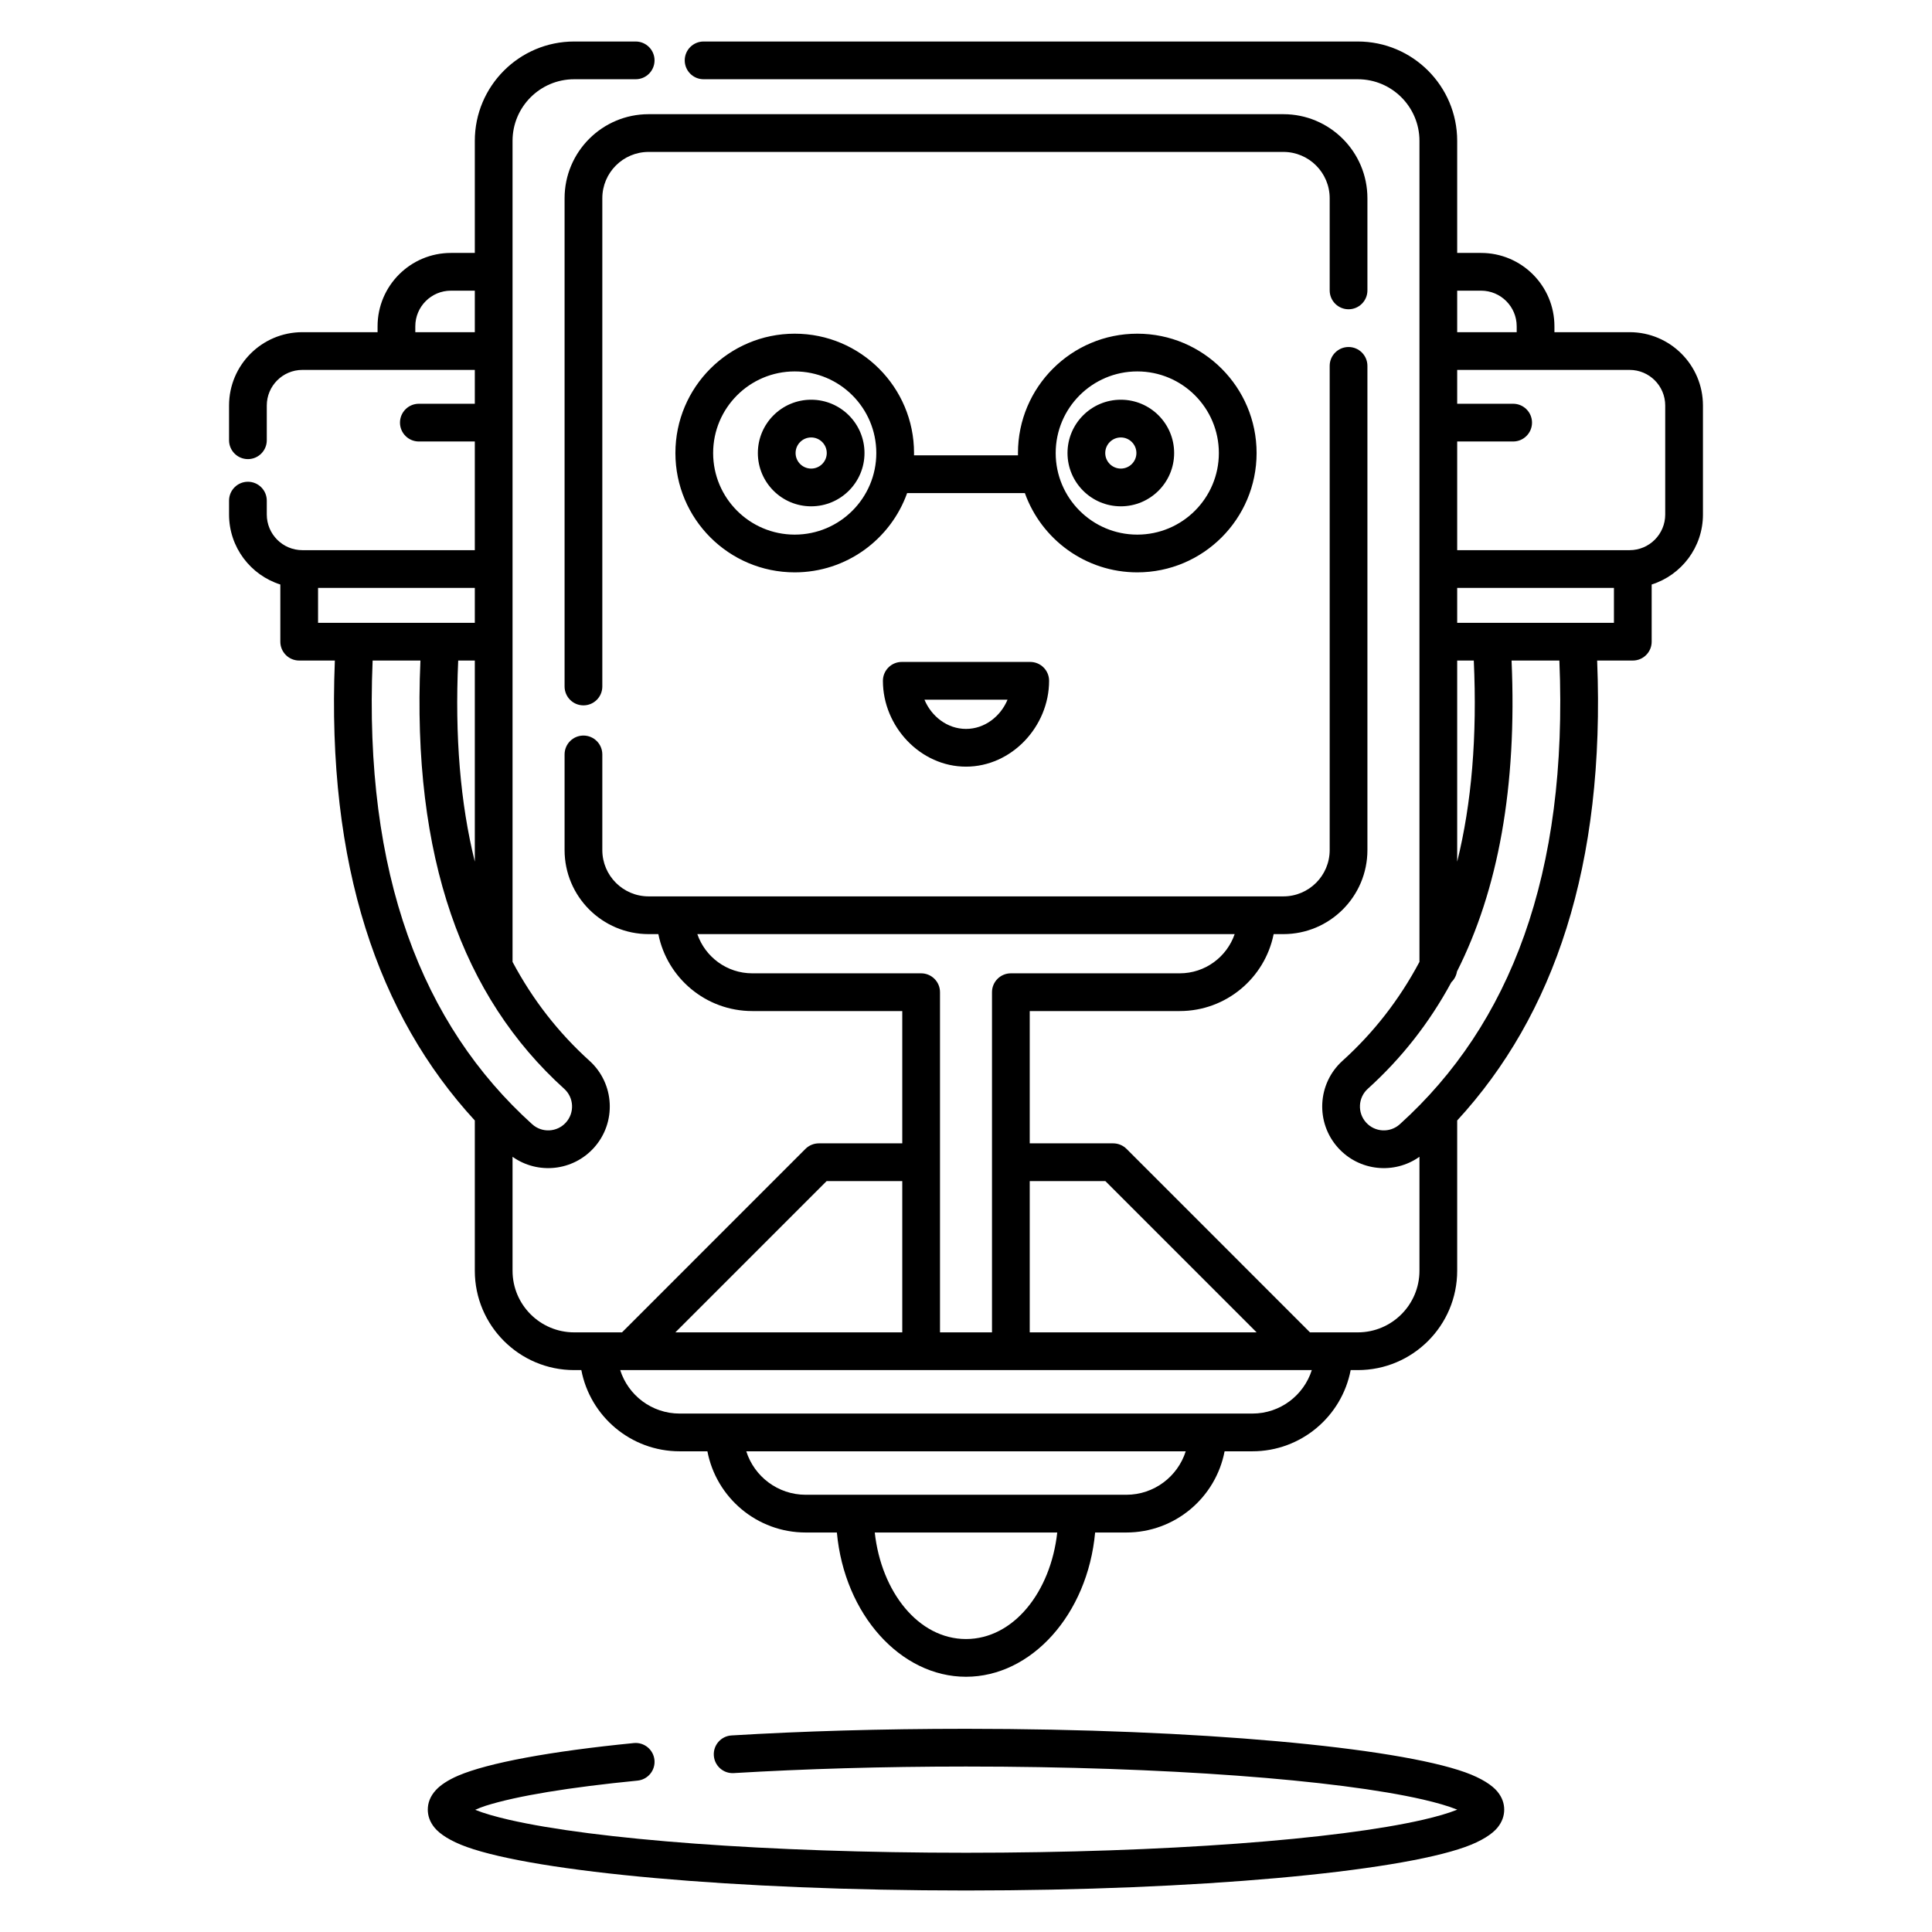<svg xmlns="http://www.w3.org/2000/svg" fill-rule="evenodd" stroke-linejoin="round" stroke-miterlimit="2" clip-rule="evenodd" viewBox="0 0 512 512" id="robot-smile-two"><path d="M2634.18,2165.57L2634.05,2165.63C2631.76,2166.55 2628.76,2167.41 2625.14,2168.25C2602.43,2173.47 2556.68,2177 2504,2177C2451.32,2177 2405.57,2173.47 2382.86,2168.25C2379.24,2167.41 2376.24,2166.55 2373.95,2165.63L2373.93,2165.62C2374.79,2165.24 2375.75,2164.85 2376.7,2164.55C2385.04,2161.91 2399.05,2159.64 2416.95,2157.88C2419.7,2157.61 2421.71,2155.16 2421.44,2152.41C2421.16,2149.67 2418.72,2147.66 2415.97,2147.93C2393.85,2150.11 2377.36,2153.18 2369.44,2156.56C2366.64,2157.76 2364.69,2159.11 2363.52,2160.38C2361.97,2162.06 2361.37,2163.85 2361.37,2165.57C2361.37,2167.17 2361.89,2168.8 2363.16,2170.35C2364.54,2172.04 2367.36,2173.91 2371.71,2175.47C2390.16,2182.08 2442.44,2187 2504,2187C2565.56,2187 2617.84,2182.08 2636.29,2175.47C2640.64,2173.91 2643.46,2172.04 2644.84,2170.35C2646.11,2168.8 2646.63,2167.17 2646.63,2165.57C2646.63,2163.98 2646.11,2162.35 2644.84,2160.8C2643.46,2159.11 2640.64,2157.24 2636.29,2155.68C2617.84,2149.07 2565.56,2144.15 2504,2144.15C2481.66,2144.15 2460.55,2144.78 2441.86,2145.91C2439.1,2146.07 2437,2148.45 2437.17,2151.2C2437.33,2153.95 2439.7,2156.06 2442.46,2155.89C2460.97,2154.78 2481.87,2154.15 2504,2154.15C2556.68,2154.15 2602.43,2157.68 2625.14,2162.9C2628.76,2163.74 2631.76,2164.61 2634.05,2165.52L2634.18,2165.57ZM2373.83,1753.03L2367.5,1753.03C2356.77,1753.03 2348.06,1761.74 2348.06,1772.47L2348.06,1774.03L2328.14,1774.03C2317.41,1774.03 2308.7,1782.74 2308.7,1793.47C2308.7,1793.47 2308.7,1802.67 2308.7,1802.67C2308.7,1805.43 2310.94,1807.67 2313.7,1807.67C2316.46,1807.67 2318.7,1805.43 2318.7,1802.67L2318.7,1793.47C2318.7,1788.26 2322.93,1784.03 2328.14,1784.03L2373.83,1784.03L2373.83,1793L2359,1793C2356.24,1793 2354,1795.24 2354,1798C2354,1800.76 2356.24,1803 2359,1803L2373.83,1803L2373.83,1831.8L2328.14,1831.8C2322.93,1831.8 2318.7,1827.57 2318.7,1822.35L2318.7,1818.67C2318.7,1815.91 2316.46,1813.67 2313.7,1813.67C2310.94,1813.67 2308.7,1815.91 2308.7,1818.67L2308.7,1822.35C2308.7,1831.05 2314.42,1838.41 2322.29,1840.9L2322.29,1856.05C2322.29,1858.82 2324.53,1861.05 2327.29,1861.05L2336.74,1861.05C2334.54,1915.41 2348.2,1955.08 2373.83,1982.94L2373.83,2022.76C2373.83,2037.29 2385.63,2049.09 2400.17,2049.09L2402.06,2049.09C2404.4,2061.34 2415.18,2070.61 2428.11,2070.61L2435.47,2070.61C2437.81,2082.86 2448.59,2092.13 2461.52,2092.13L2469.78,2092.13C2471.78,2113.88 2486.69,2130.36 2504,2130.36C2521.31,2130.36 2536.22,2113.88 2538.22,2092.13L2546.48,2092.13C2559.41,2092.13 2570.19,2082.86 2572.53,2070.61L2579.89,2070.61C2592.82,2070.61 2603.6,2061.34 2605.94,2049.09L2607.83,2049.09C2622.37,2049.09 2634.17,2037.29 2634.17,2022.76L2634.17,1982.94C2659.8,1955.08 2673.46,1915.41 2671.26,1861.05L2680.71,1861.05C2683.47,1861.05 2685.71,1858.82 2685.71,1856.05L2685.71,1840.9C2693.58,1838.41 2699.3,1831.05 2699.3,1822.35C2699.3,1822.35 2699.3,1793.47 2699.3,1793.47C2699.3,1782.74 2690.59,1774.03 2679.86,1774.03L2659.94,1774.03L2659.94,1772.47C2659.94,1761.74 2651.23,1753.03 2640.5,1753.03L2634.17,1753.03L2634.17,1723.33C2634.17,1708.8 2622.37,1697 2607.83,1697C2607.83,1697 2434.46,1697 2434.46,1697C2431.7,1697 2429.46,1699.24 2429.46,1702C2429.46,1704.76 2431.7,1707 2434.46,1707L2607.83,1707C2616.85,1707 2624.17,1714.32 2624.17,1723.33L2624.17,1940.91C2618.81,1950.98 2612,1959.69 2603.78,1967.12C2597.09,1973.16 2596.57,1983.5 2602.61,1990.18C2608.22,1996.39 2617.51,1997.29 2624.17,1992.56L2624.17,2022.76C2624.17,2031.77 2616.85,2039.09 2607.83,2039.09L2595.16,2039.09L2546.54,1990.46C2545.6,1989.53 2544.33,1989 2543,1989L2520.89,1989L2520.89,1953.94C2520.89,1953.94 2560.64,1953.94 2560.64,1953.94C2572.94,1953.94 2583.21,1945.17 2585.53,1933.55L2588.1,1933.55C2600.4,1933.55 2610.38,1923.57 2610.38,1911.27C2610.38,1911.27 2610.38,1782.96 2610.38,1782.96C2610.38,1780.2 2608.14,1777.96 2605.38,1777.96C2602.62,1777.96 2600.38,1780.2 2600.38,1782.96L2600.38,1911.27C2600.38,1918.05 2594.88,1923.55 2588.1,1923.55L2419.9,1923.55C2413.12,1923.55 2407.62,1918.05 2407.62,1911.27L2407.62,1885.93C2407.62,1883.17 2405.38,1880.93 2402.62,1880.93C2399.86,1880.93 2397.62,1883.17 2397.62,1885.93L2397.62,1911.27C2397.62,1923.57 2407.6,1933.55 2419.9,1933.55L2422.47,1933.55C2424.79,1945.17 2435.06,1953.94 2447.36,1953.94C2447.36,1953.94 2487.11,1953.94 2487.11,1953.94L2487.11,1989L2465,1989C2463.67,1989 2462.4,1989.53 2461.46,1990.46L2412.84,2039.09L2400.17,2039.09C2391.15,2039.09 2383.83,2031.77 2383.83,2022.76L2383.83,1992.56C2390.49,1997.29 2399.78,1996.39 2405.39,1990.18C2411.43,1983.5 2410.91,1973.16 2404.22,1967.12C2396,1959.69 2389.19,1950.98 2383.83,1940.91L2383.83,1723.33C2383.83,1714.32 2391.15,1707 2400.17,1707L2416.46,1707C2419.22,1707 2421.46,1704.76 2421.46,1702C2421.46,1699.24 2419.22,1697 2416.46,1697L2400.17,1697C2385.63,1697 2373.83,1708.8 2373.83,1723.33L2373.83,1753.03ZM2528.18,2092.13L2479.82,2092.13C2481.56,2107.89 2491.41,2120.36 2504,2120.36C2516.59,2120.36 2526.44,2107.89 2528.18,2092.13ZM2562.23,2070.61L2445.77,2070.61C2447.89,2077.29 2454.15,2082.13 2461.52,2082.13C2461.52,2082.13 2546.48,2082.13 2546.48,2082.13C2553.85,2082.13 2560.11,2077.29 2562.23,2070.61ZM2595.64,2049.09L2412.36,2049.09C2414.48,2055.77 2420.73,2060.61 2428.11,2060.61L2579.89,2060.61C2587.27,2060.61 2593.52,2055.77 2595.64,2049.09ZM2467.07,1999L2426.98,2039.09L2487.11,2039.09L2487.11,1999L2467.07,1999ZM2575.2,1933.55L2432.8,1933.55C2434.88,1939.59 2440.62,1943.94 2447.36,1943.94L2492.11,1943.94C2494.87,1943.94 2497.11,1946.18 2497.11,1948.94L2497.11,2039.09L2510.89,2039.09L2510.89,1948.94C2510.89,1946.18 2513.13,1943.94 2515.89,1943.94L2560.64,1943.94C2567.38,1943.94 2573.12,1939.59 2575.2,1933.55ZM2520.89,1999L2520.89,2039.09L2581.02,2039.09L2540.93,1999L2520.89,1999ZM2359.42,1861.05L2346.75,1861.05C2344.38,1917.67 2359.79,1957.52 2389.03,1983.93C2391.63,1986.28 2395.63,1986.07 2397.97,1983.48C2400.31,1980.89 2400.11,1976.88 2397.52,1974.54C2370.59,1950.21 2357.12,1913.27 2359.42,1861.05ZM2661.25,1861.05L2648.58,1861.05C2650.05,1894.59 2645.03,1921.83 2634.11,1943.47C2633.93,1944.57 2633.4,1945.55 2632.63,1946.29C2626.76,1957.14 2619.35,1966.53 2610.48,1974.54C2607.89,1976.88 2607.69,1980.89 2610.03,1983.48C2612.37,1986.07 2616.38,1986.28 2618.97,1983.93C2648.21,1957.52 2663.62,1917.67 2661.25,1861.05ZM2373.83,1914.35L2373.83,1861.05L2369.43,1861.05C2368.51,1881.17 2370,1898.88 2373.83,1914.35ZM2638.57,1861.05L2634.17,1861.05L2634.17,1914.35C2638,1898.88 2639.49,1881.17 2638.57,1861.05ZM2481.98,1866.42C2481.98,1878.52 2491.9,1889.17 2504,1889.17C2516.1,1889.17 2526.02,1878.52 2526.02,1866.42L2526.02,1866.42L2526.02,1866.42C2526.02,1863.66 2523.78,1861.42 2521.02,1861.42L2486.98,1861.42C2484.22,1861.42 2481.98,1863.66 2481.98,1866.42ZM2515.01,1871.42L2492.99,1871.42C2494.84,1875.86 2499.05,1879.17 2504,1879.17C2508.95,1879.17 2513.16,1875.86 2515.01,1871.42ZM2610.38,1762.96L2610.38,1738.54C2610.38,1726.24 2600.4,1716.26 2588.1,1716.26L2419.9,1716.26C2407.6,1716.26 2397.62,1726.24 2397.62,1738.54C2397.62,1738.54 2397.62,1867.93 2397.62,1867.93C2397.62,1870.69 2399.86,1872.93 2402.62,1872.93C2405.38,1872.93 2407.62,1870.69 2407.62,1867.93L2407.62,1738.54C2407.62,1731.76 2413.12,1726.26 2419.9,1726.26C2419.9,1726.26 2588.1,1726.26 2588.1,1726.26C2594.88,1726.26 2600.38,1731.76 2600.38,1738.54L2600.38,1762.96C2600.38,1765.72 2602.62,1767.96 2605.38,1767.96C2608.14,1767.96 2610.38,1765.72 2610.38,1762.96ZM2521.02,1871.42L2521.02,1871.42C2521.02,1871.42 2521.02,1871.42 2521.02,1871.42ZM2675.71,1841.8L2634.17,1841.8L2634.17,1851.05L2675.71,1851.05L2675.71,1841.8ZM2373.83,1851.05L2373.83,1841.8L2332.29,1841.8L2332.29,1851.05L2373.83,1851.05ZM2517.78,1806.67L2490.22,1806.67C2490.23,1806.47 2490.23,1806.26 2490.23,1806.06C2490.23,1788.6 2476.06,1774.43 2458.61,1774.43C2441.15,1774.43 2426.99,1788.6 2426.99,1806.06C2426.99,1823.51 2441.15,1837.68 2458.61,1837.68C2472.33,1837.68 2484.03,1828.91 2488.4,1816.67L2519.6,1816.67C2523.97,1828.91 2535.67,1837.68 2549.39,1837.68C2566.85,1837.68 2581.01,1823.51 2581.01,1806.06C2581.01,1788.6 2566.85,1774.43 2549.39,1774.43C2531.94,1774.43 2517.77,1788.6 2517.77,1806.06C2517.77,1806.26 2517.77,1806.47 2517.78,1806.67ZM2634.17,1784.03L2634.17,1793L2649,1793C2651.76,1793 2654,1795.24 2654,1798C2654,1800.76 2651.76,1803 2649,1803L2634.17,1803L2634.17,1831.8L2679.86,1831.8C2685.07,1831.8 2689.3,1827.57 2689.3,1822.35L2689.3,1793.47C2689.3,1788.26 2685.07,1784.03 2679.86,1784.03L2634.17,1784.03ZM2549.39,1784.43C2561.33,1784.43 2571.01,1794.12 2571.01,1806.06C2571.01,1817.99 2561.33,1827.68 2549.39,1827.68C2537.46,1827.68 2527.77,1817.99 2527.77,1806.06C2527.77,1794.12 2537.46,1784.43 2549.39,1784.43ZM2458.61,1784.43C2470.54,1784.43 2480.23,1794.12 2480.23,1806.06C2480.23,1817.99 2470.54,1827.68 2458.61,1827.68C2446.67,1827.68 2436.99,1817.99 2436.99,1806.06C2436.99,1794.12 2446.67,1784.43 2458.61,1784.43ZM2462.97,1791.93C2455.17,1791.93 2448.84,1798.26 2448.84,1806.06C2448.84,1813.85 2455.17,1820.18 2462.97,1820.18C2470.77,1820.18 2477.1,1813.85 2477.1,1806.06C2477.1,1798.26 2470.77,1791.93 2462.97,1791.93ZM2545.03,1791.93C2537.23,1791.93 2530.9,1798.26 2530.9,1806.06C2530.9,1813.85 2537.23,1820.18 2545.03,1820.18C2552.83,1820.18 2559.16,1813.85 2559.16,1806.06C2559.16,1798.26 2552.83,1791.93 2545.03,1791.93ZM2462.97,1801.93C2465.25,1801.93 2467.1,1803.78 2467.1,1806.06C2467.1,1808.33 2465.25,1810.18 2462.97,1810.18C2460.69,1810.18 2458.84,1808.33 2458.84,1806.06C2458.84,1803.78 2460.69,1801.93 2462.97,1801.93ZM2545.03,1801.93C2547.31,1801.93 2549.16,1803.78 2549.16,1806.06C2549.16,1808.33 2547.31,1810.18 2545.03,1810.18C2542.75,1810.18 2540.9,1808.33 2540.9,1806.06C2540.9,1803.78 2542.75,1801.93 2545.03,1801.93ZM2634.17,1763.03L2634.17,1774.03L2649.94,1774.03L2649.94,1772.47C2649.94,1767.26 2645.71,1763.03 2640.5,1763.03L2634.17,1763.03ZM2373.83,1763.03L2367.5,1763.03C2362.29,1763.03 2358.06,1767.26 2358.06,1772.47L2358.06,1774.03L2373.83,1774.03L2373.83,1763.03Z" transform="translate(-2248 -1686)"></path></svg>